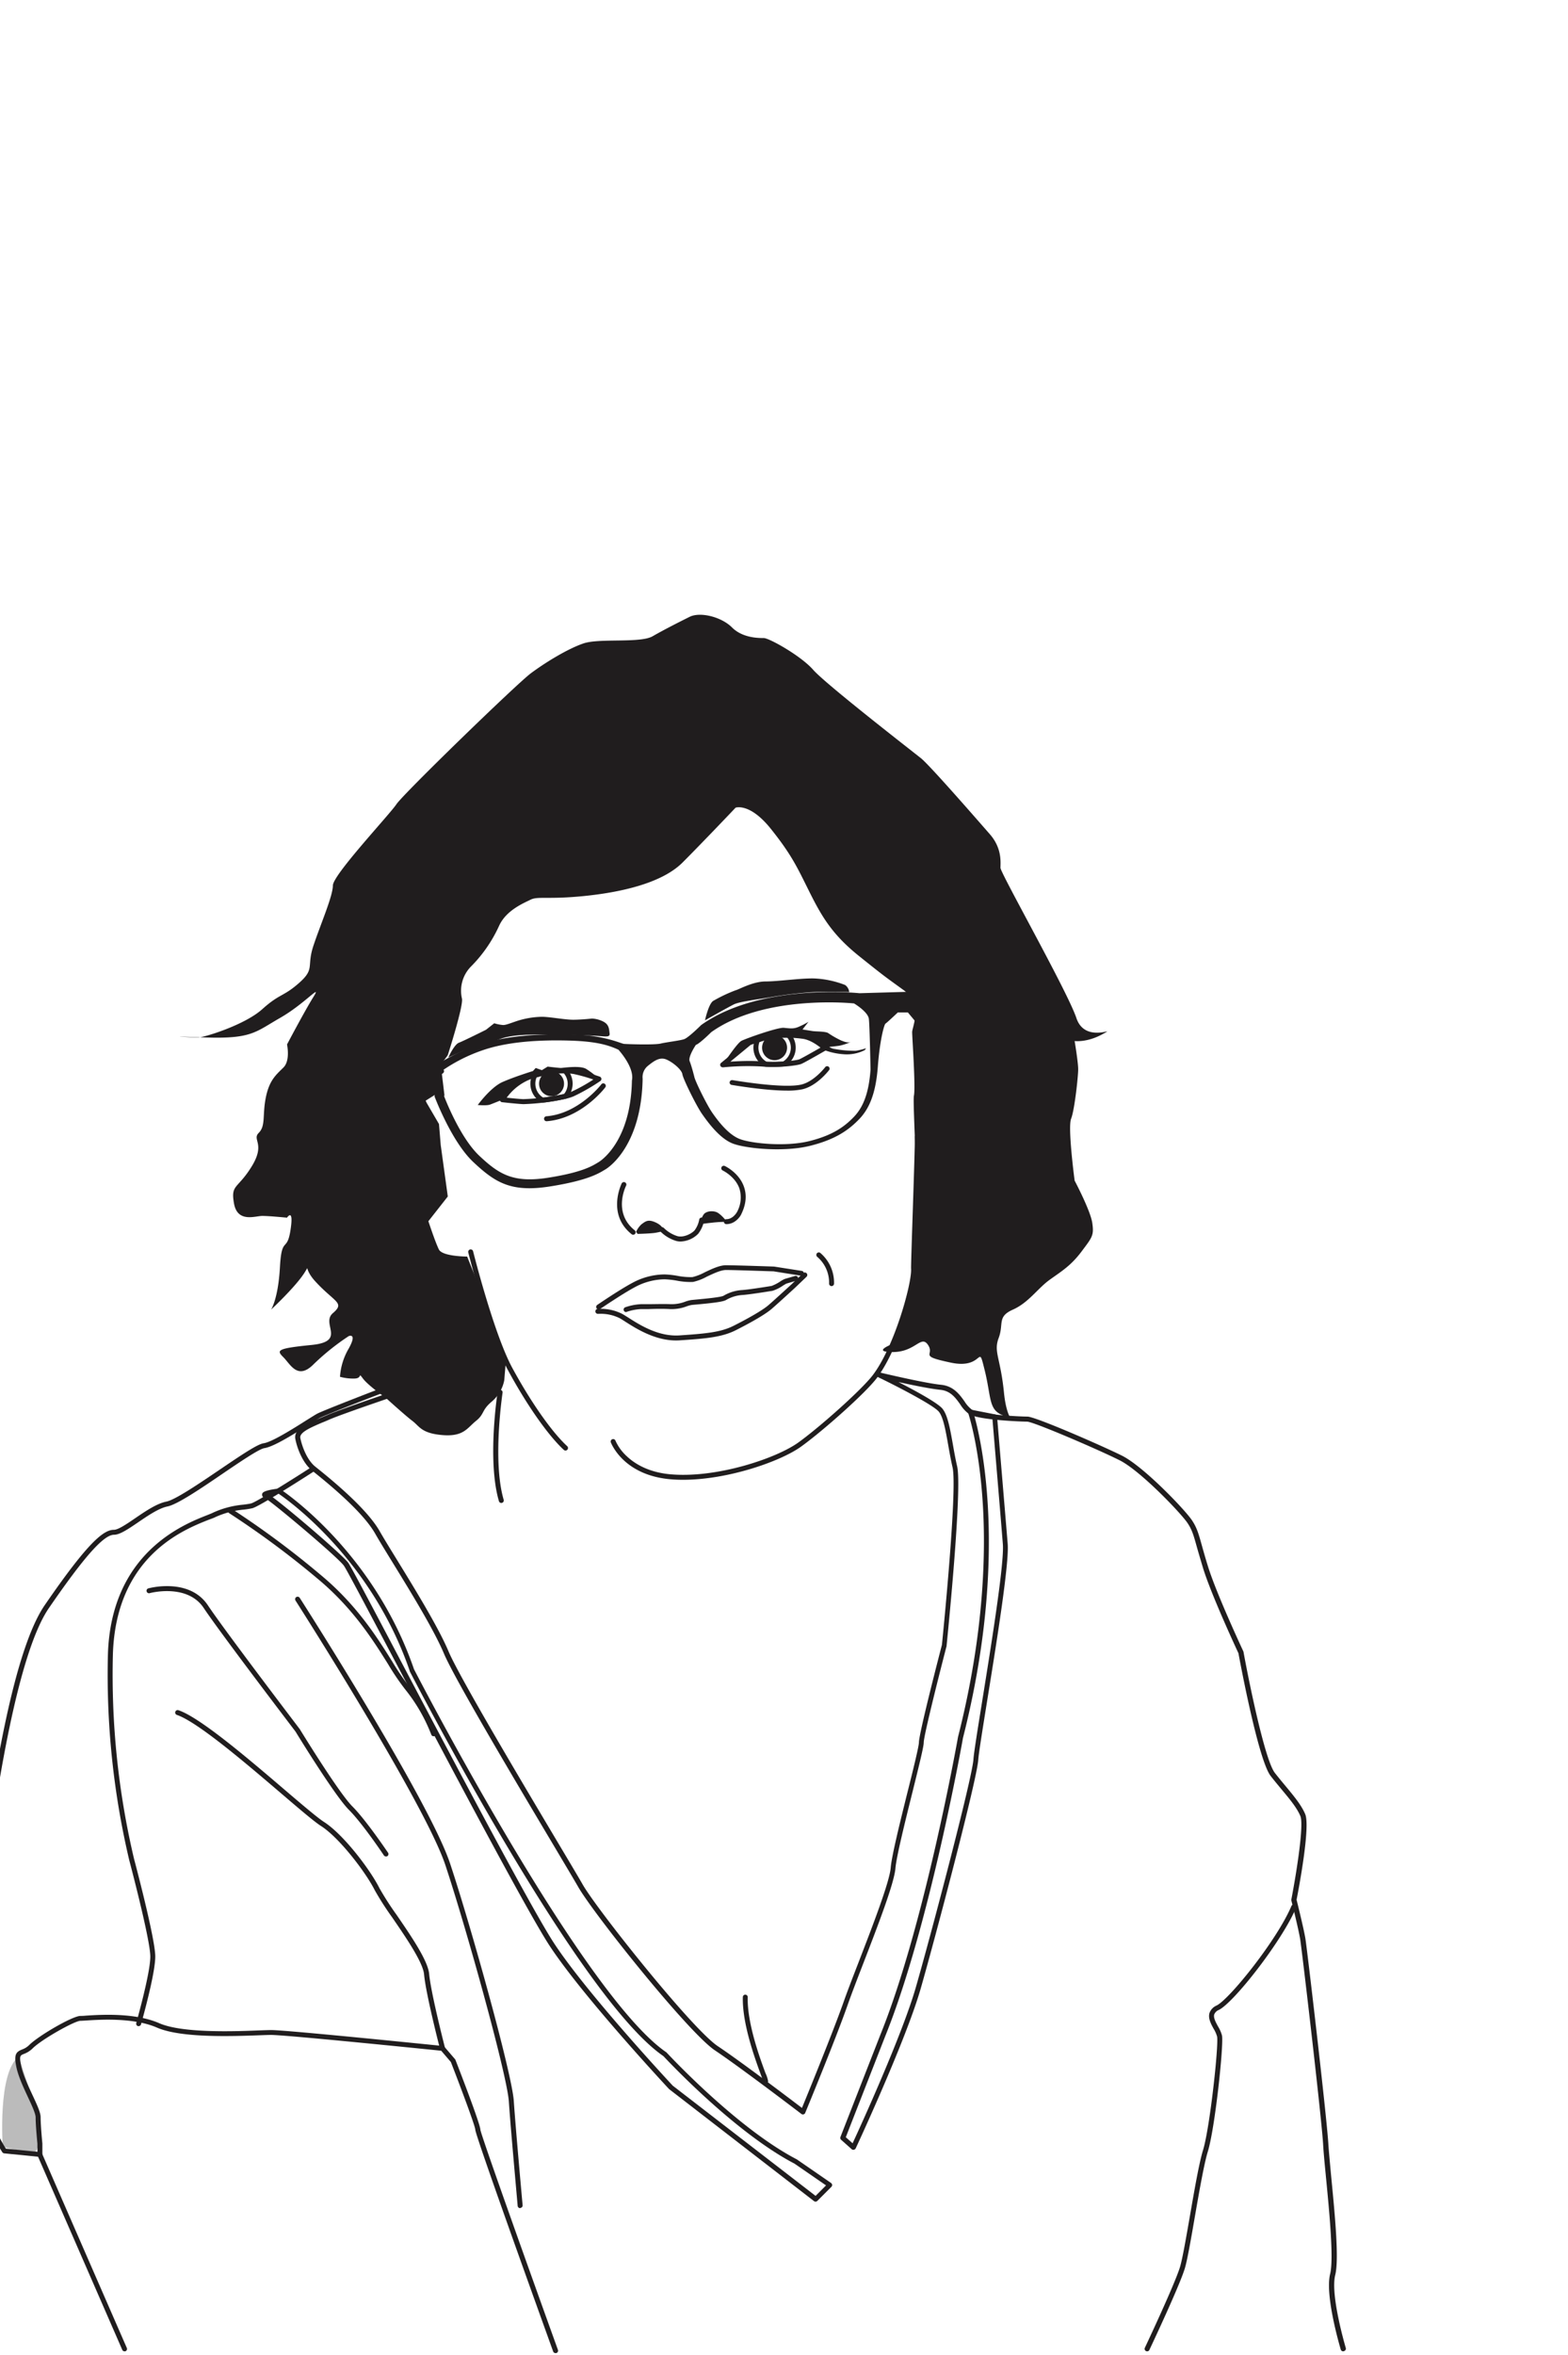 <svg xmlns="http://www.w3.org/2000/svg" viewBox="0 0 571 857"><path d="M1,781.23s-1.93-27,5.79-32.8l6.43,19.46,1.61,11.25-2.25,4.67Z" fill="#bbb"/><path d="M45.35,855.62a.91.91,0,0,1-.83-.55L13.86,784.81,1.53,783.58a.91.91,0,0,1-.67-.4c-.21-.32-5.29-8-5.29-13.36,0-1.39-.29-8.31-.68-17.88C-6.54,717.27-7.87,683.13-7,679.56c.22-.88.67-4,1.3-8.25,3.07-21,10.26-70.17,22-87.23,15.63-22.74,21.37-27.4,25.18-27.4,1.57,0,4.71-2.14,7.74-4.21,3.68-2.51,7.85-5.36,11.38-6.06,3.23-.65,11.84-6.49,19.44-11.64,8.5-5.76,13.82-9.29,16-9.59,3-.44,10.75-5.32,15.36-8.24,2-1.24,3.53-2.23,4.3-2.61,2.58-1.29,22.51-9,24.56-9.7s22.36-5.6,23.23-5.81a.89.89,0,0,1,1.08.67.9.9,0,0,1-.66,1.09c-7.33,1.77-21.58,5.26-23.08,5.76-1.68.56-21.78,8.33-24.32,9.6-.69.35-2.29,1.36-4.14,2.53-6.67,4.22-12.91,8-16.07,8.49-1.91.27-8.68,4.86-15.23,9.3C73,541.77,64.55,547.46,61,548.18c-3.16.63-7.17,3.37-10.71,5.78s-6.63,4.52-8.76,4.52c-3.78,0-10.87,8-23.69,26.63C6.3,601.82-1.1,652.5-3.89,671.57-4.55,676.06-5,679-5.23,680c-.9,3.61.94,48,1.92,71.87.4,9.59.68,16.52.68,18,0,4.21,3.79,10.46,4.77,12l12.43,1.24a.92.92,0,0,1,.74.54l30.87,70.74a.9.9,0,0,1-.47,1.19A.94.94,0,0,1,45.35,855.62Z" fill="#201d1e"/><path d="M202.28,856.26a.9.9,0,0,1-.85-.6c-6.65-18.44-28.35-78.76-28.35-80.7-.07-1.45-5.47-15.8-8.89-24.61l-3.52-4.11c-4.84-.49-56.5-5.75-61.94-5.75-1,0-2.53.06-4.5.13-9.9.36-28.31,1-37-2.77-8.52-3.73-20.68-2.94-25.87-2.61-1,.06-1.65.11-2.07.11-2.07,0-14,6.68-17.37,10a9,9,0,0,1-3.24,2.06c-1.32.54-1.71.71-1,4.2.64,3.22,2.48,7.18,4.11,10.67s3,6.41,3,8.16c0,3.14.63,9.5.64,9.56v4a.9.9,0,0,1-1.8,0v-3.86c0-.18-.65-6.42-.65-9.65,0-1.35-1.36-4.29-2.81-7.4-1.67-3.58-3.56-7.64-4.24-11.07-.9-4.49-.06-5.34,2.09-6.23a7.14,7.14,0,0,0,2.65-1.66c3.27-3.27,15.72-10.56,18.65-10.56.36,0,1.06,0,1.95-.1,5.32-.34,17.79-1.15,26.71,2.75,8.33,3.65,27.18,3,36.23,2.63,2-.07,3.56-.13,4.57-.13,5.77,0,60.16,5.56,62.48,5.79a1,1,0,0,1,.59.31l3.86,4.5a.76.76,0,0,1,.15.26c1.52,3.9,9.07,23.42,9.07,25.41.32,2.17,17.07,49.09,28.24,80.09a.9.9,0,0,1-.54,1.16A1,1,0,0,1,202.28,856.26Z" fill="#201d1e"/><path d="M489.12,855.62a.92.92,0,0,1-.87-.65c-.24-.79-5.83-19.62-3.87-27.49,1.38-5.5-.32-22.93-1.56-35.66-.46-4.77-.86-8.88-1-11.65-.67-10.59-7.74-70.8-8.35-74.52s-3.18-14-3.21-14.08a1,1,0,0,1,0-.39c2-10.49,4.61-27.22,3.28-30.34s-3.9-6.17-6.9-9.77c-1.27-1.53-2.59-3.11-3.92-4.82-4.51-5.8-11.22-41.9-11.73-44.66-.75-1.61-9.78-21-12.86-30.88-1-3.35-1.75-5.87-2.32-7.91-1.17-4.18-1.7-6.09-3.36-8.58-2.41-3.62-17.21-19.08-24.73-22.84-8.15-4.08-31.47-14.06-33.68-14.06-2,0-17.5-.57-21.05-2.7a12.23,12.23,0,0,1-3.3-3.56c-1.73-2.43-3.53-4.94-7.26-5.32s-10.14-1.7-15.25-2.83c6.13,3.15,14.35,7.61,16.05,9.73,1.89,2.36,2.75,7.26,3.76,12.93.46,2.63.94,5.35,1.56,8,1.94,8.41-3.61,62.94-3.84,65.25l0,.14c-2.32,8.91-8.33,32.6-8.33,35.15,0,1.45-1.55,7.74-4.07,17.89-2.75,11.06-5.87,23.61-6.23,27.84-.45,5.47-6.38,20.82-11.61,34.37-2.27,5.87-4.41,11.42-5.8,15.38-4.46,12.74-15.34,39-15.45,39.28a.89.89,0,0,1-.6.52.87.87,0,0,1-.78-.15c-.22-.17-22-16.78-31.47-23.12-9.71-6.48-44.29-49.82-49.8-59.47-1.24-2.17-4.5-7.64-8.62-14.57-13.61-22.85-36.38-61.1-40.31-70.42-3.63-8.63-12.3-22.73-18.62-33-2.64-4.3-4.92-8-6.41-10.62-3.22-5.63-10.78-13.21-22.48-22.53l-.46-.37c-3.35-2.68-5.39-7.85-6.11-11.46s3.84-5.44,9.1-7.69l2.35-1c5.77-2.56,35.48-12.47,36.74-12.89a.9.9,0,1,1,.58,1.71c-.31.1-30.9,10.31-36.58,12.83-.8.36-1.6.7-2.38,1-4.34,1.86-8.45,3.62-8,5.68.54,2.67,2.29,7.86,5.47,10.4l.46.37c11.87,9.47,19.58,17.22,22.91,23,1.48,2.59,3.75,6.29,6.39,10.57,6.35,10.35,15.06,24.51,18.74,33.27,3.88,9.21,27.51,48.88,40.2,70.2,4.13,6.93,7.39,12.41,8.63,14.59,5.12,9,39.8,52.58,49.24,58.87,8.43,5.62,26.34,19.21,30.63,22.47,2.1-5.1,11-26.88,15-38.1,1.39-4,3.54-9.54,5.82-15.43,4.93-12.77,11.06-28.66,11.5-33.87.36-4.38,3.5-17,6.27-28.13,2-7.94,4-16.14,4-17.45,0-3.22,7.44-31.93,8.38-35.54.23-2.26,5.71-56.6,3.87-64.59-.63-2.71-1.11-5.45-1.58-8.1-.92-5.2-1.79-10.12-3.39-12.12-2-2.51-16.71-10-22.2-12.62a.9.9,0,0,1,.6-1.68c.16,0,16.09,3.85,22.39,4.48,4.54.45,6.77,3.56,8.55,6.06a11,11,0,0,0,2.76,3.06c2.81,1.69,16.82,2.45,20.12,2.45,2.88,0,27.35,10.68,34.49,14.24,7.91,4,22.87,19.63,25.42,23.46,1.82,2.73,2.42,4.86,3.6,9.1.56,2,1.26,4.53,2.3,7.86,3.16,10.11,12.73,30.55,12.82,30.75a.63.63,0,0,1,.07.22c2.44,13.28,7.95,39.55,11.4,44,1.32,1.69,2.62,3.26,3.89,4.78,3.08,3.71,5.75,6.91,7.16,10.21,2,4.53-2.43,27.68-3.12,31.2.37,1.48,2.58,10.42,3.19,14s7.7,64.08,8.37,74.69c.17,2.74.57,6.84,1,11.59,1.32,13.58,3,30.48,1.51,36.28-1.84,7.39,3.79,26.34,3.85,26.53a.92.92,0,0,1-.6,1.13A1.27,1.27,0,0,1,489.12,855.62Z" fill="#201d1e"/><path d="M417.73,855.62a.92.92,0,0,1-.39-.09.9.9,0,0,1-.43-1.2c.11-.23,10.93-23.17,12.82-29.46.87-2.91,2.17-10.38,3.55-18.29,1.67-9.63,3.4-19.59,4.81-24.16,2.51-8.15,5.75-38.22,5.12-41.37a11.5,11.5,0,0,0-1.25-2.8c-1-1.81-2.1-3.86-1.5-5.78a4.69,4.69,0,0,1,2.59-2.69c4.76-2.38,22.05-23.92,27.23-36.2a.9.9,0,1,1,1.66.7c-5.07,12-22.51,34.33-28.08,37.11a3,3,0,0,0-1.68,1.62c-.37,1.19.51,2.81,1.37,4.38A12.61,12.61,0,0,1,445,740.7c.67,3.34-2.52,33.65-5.17,42.25-1.37,4.46-3.17,14.81-4.76,23.94-1.38,8-2.69,15.49-3.59,18.5-1.93,6.42-12.47,28.76-12.92,29.71A.88.88,0,0,1,417.73,855.62Z" fill="#201d1e"/><path d="M50.5,737.28a.69.69,0,0,1-.25,0,.89.89,0,0,1-.62-1.11c0-.18,5.11-18,5.11-24.19s-7.61-34.86-7.69-35.14a294,294,0,0,1-7.75-74.87c1.17-36.87,27.46-47.21,36.1-50.61,1-.4,1.84-.72,2.35-1a33.54,33.54,0,0,1,10.88-2.83c1.14-.15,2.12-.28,2.81-.45,1.78-.45,14.27-8.25,22.24-13.39a.89.89,0,0,1,1.24.27.91.91,0,0,1-.26,1.25c-2.06,1.32-20.14,13-22.79,13.62a28.71,28.71,0,0,1-3,.49A32,32,0,0,0,78.55,552c-.57.29-1.42.62-2.49,1-9.25,3.64-33.82,13.31-34.95,49a291.65,291.65,0,0,0,7.68,74.34c.32,1.19,7.75,29.13,7.75,35.61s-5,23.94-5.18,24.68A.89.89,0,0,1,50.5,737.28Z" fill="#201d1e"/><path d="M140.54,675.54a.9.9,0,0,1-.76-.41c-.07-.11-7.72-11.56-12.75-16.58s-18.54-27-19.4-28.43c-1-1.33-27.17-35.6-33.45-45-6-9-19.45-5.45-19.59-5.41a.91.91,0,1,1-.47-1.75,28.53,28.53,0,0,1,8.16-.75c6,.33,10.61,2.72,13.4,6.91,6.35,9.52,33.14,44.62,33.41,45l.06.07c.14.23,14.15,23.12,19.16,28.13s12.66,16.39,13,16.86a.91.91,0,0,1-.25,1.25A.87.87,0,0,1,140.54,675.54Z" fill="#201d1e"/><path d="M161.11,746.28a.91.91,0,0,1-.87-.67c-.21-.82-5.17-20.09-5.81-27.16-.4-4.38-6.59-13.41-11.57-20.67a107.73,107.73,0,0,1-6.35-9.88c-3.23-6.47-12.9-19.16-19.61-23.44-2.43-1.54-7.75-6.09-14.49-11.84-12.88-11-30.53-26.07-38-28.58a.9.9,0,0,1-.57-1.14.89.89,0,0,1,1.14-.57c7.86,2.62,25.66,17.82,38.65,28.92,6.42,5.48,12,10.21,14.29,11.69,7.21,4.59,17,17.58,20.26,24.15a107.25,107.25,0,0,0,6.22,9.67c5.36,7.82,11.43,16.68,11.88,21.53.62,6.92,5.71,26.67,5.76,26.86a.9.9,0,0,1-.65,1.1A.85.85,0,0,1,161.11,746.28Z" fill="#201d1e"/><path d="M189.41,803.52a.91.91,0,0,1-.9-.82c0-.28-2.58-28.42-3.21-38-.66-9.77-15.56-63.3-23.11-86s-54.1-95.54-54.57-96.27a.9.9,0,1,1,1.52-1c1.92,3,47.1,73.68,54.76,96.68,7.58,22.73,22.54,76.52,23.2,86.4.63,9.53,3.19,37.64,3.21,37.93a.9.9,0,0,1-.81,1Z" fill="#201d1e"/><path d="M157.9,631.8a.9.9,0,0,1-.85-.6,61.7,61.7,0,0,0-9.49-16.44,89.38,89.38,0,0,1-6.25-9.22c-5.4-8.62-12.79-20.42-25.79-31.18a323.15,323.15,0,0,0-32.06-23.73.9.9,0,1,1,1-1.53A325.1,325.1,0,0,1,116.67,573c13.23,10.94,20.71,22.89,26.16,31.61a87.92,87.92,0,0,0,6.12,9,62.14,62.14,0,0,1,9.8,17,.9.9,0,0,1-.55,1.15A.79.79,0,0,1,157.9,631.8Z" fill="#201d1e"/><path d="M205.92,527.83a.89.89,0,0,1-.61-.24c-5.72-5.28-13.51-16.37-20.33-29S170.84,457,170.53,455.76a.9.9,0,1,1,1.75-.44c.08.3,7.55,30.05,14.28,42.45s14.39,23.34,20,28.49a.91.91,0,0,1-.61,1.57Z" fill="#201d1e"/><path d="M248.73,538.48c-1.38,0-2.74-.05-4.07-.15-17.53-1.31-22-13-22.22-13.45a.9.9,0,1,1,1.69-.63h0a17.16,17.16,0,0,0,4.14,5.68c2.82,2.66,8,6,16.52,6.6,16.75,1.26,38-5.92,45.93-11.62s23.35-19.45,27.24-24.68c8-10.68,14.27-33.83,13.81-38.71v-.1c0-4.05,1.39-41.17,1.39-47.74a.9.9,0,0,1,1.8,0c0,6.48-1.37,46.14-1.38,47.72.44,5.31-5.85,28.75-14.17,39.91-4.08,5.48-19.52,19.2-27.64,25.06C284.29,531.78,265.12,538.48,248.73,538.48Z" fill="#201d1e"/><path d="M218,476.48a.88.88,0,0,1-.74-.39.89.89,0,0,1,.24-1.25c.33-.23,8.13-5.53,12.62-7.93A25,25,0,0,1,242,463.75a33,33,0,0,1,4.63.5,24.74,24.74,0,0,0,5.55.47A18.61,18.61,0,0,0,256.6,463c2.54-1.21,5.42-2.59,7.74-2.59,3.67,0,16.84.46,17.4.48h.11L292,462.47a.9.9,0,0,1,.74,1,.88.88,0,0,1-1,.75l-10.07-1.6c-1,0-13.76-.48-17.28-.48-1.91,0-4.59,1.29-7,2.42a18.84,18.84,0,0,1-5,1.92,25.58,25.58,0,0,1-6-.48,33.19,33.19,0,0,0-4.35-.48,23.31,23.31,0,0,0-11,2.95c-4.41,2.36-12.38,7.77-12.46,7.83A.92.92,0,0,1,218,476.48Z" fill="#201d1e"/><path d="M246.17,487.78c-7.76,0-14.68-4.42-18.49-6.86-.74-.48-1.38-.88-1.89-1.18a15.55,15.55,0,0,0-7.79-1.65h-.29a.9.9,0,0,1,0-1.8H218a17.1,17.1,0,0,1,8.7,1.88c.54.31,1.2.74,2,1.23,4.13,2.64,11,7.06,18.75,6.54,9.38-.64,14.92-1.11,19.59-3.45s10.48-5.54,12.84-7.59,8.28-7.49,8.34-7.54l4.16-4a.91.91,0,1,1,1.25,1.31l-4.18,4c-.07.06-6,5.51-8.39,7.58-3.13,2.72-10.91,6.69-13.21,7.85-5,2.48-10.66,3-20.28,3.63C247.06,487.77,246.61,487.78,246.17,487.78Z" fill="#201d1e"/><path d="M230.57,449.31a.88.88,0,0,1-.56-.2c-9.15-7.28-3.67-18.36-3.62-18.47a.9.9,0,0,1,1.21-.4.89.89,0,0,1,.4,1.21c-.2.4-4.85,9.89,3.14,16.25a.9.9,0,0,1,.14,1.27A.91.91,0,0,1,230.57,449.31Z" fill="#201d1e"/><path d="M264.5,445.45a.9.9,0,1,1,0-1.8c2.46,0,3.85-2.55,3.87-2.58a11,11,0,0,0,.88-8.62c-1.55-4.37-6.05-6.52-6.1-6.54a.9.9,0,0,1,.76-1.63c.22.09,5.22,2.47,7,7.55,1.1,3.08.78,6.47-1,10.06C269.89,442.06,268.06,445.45,264.5,445.45Z" fill="#201d1e"/><path d="M247.83,451.77a6.22,6.22,0,0,1-1.5-.18,13.68,13.68,0,0,1-6-3.64.9.9,0,0,1,1.4-1.12,12.26,12.26,0,0,0,5,3c2.26.56,5.05-.86,6.2-2.1a9.38,9.38,0,0,0,1.7-3.94.9.9,0,1,1,1.78.32,11.49,11.49,0,0,1-2.16,4.85A9.46,9.46,0,0,1,247.83,451.77Z" fill="#201d1e"/><path d="M160.39,391a.88.88,0,0,1-.71-.34.91.91,0,0,1,.15-1.27l.43-.32a.9.9,0,1,1,1.06,1.46l-.38.28A.88.88,0,0,1,160.39,391Z" fill="#201d1e"/><path d="M302.82,468a.9.9,0,0,1-.9-.91,12.32,12.32,0,0,0-4.35-9.77.91.91,0,0,1,1.07-1.46,14.17,14.17,0,0,1,5.08,11.23A.9.9,0,0,1,302.82,468Z" fill="#201d1e"/><path d="M263.16,388.37a.9.9,0,0,1-.57-1.6l9.75-8a1.07,1.07,0,0,1,.27-.16,75.51,75.51,0,0,1,8.52-2.5,45.48,45.48,0,0,1,11.06.1c4.44.45,8.61,4.36,8.79,4.53a.88.88,0,0,1,.27.76.9.9,0,0,1-.44.67l-.85.49c-2.09,1.2-7.08,4.05-8.15,4.49-1.53.64-8.71,1.47-14.53.93a91.4,91.4,0,0,0-14,.32Zm9.74-2.3c1.56,0,3.13.05,4.55.18,5.84.54,12.62-.36,13.66-.79.78-.33,4.43-2.38,7.68-4.24-1.38-1.1-4.09-3-6.78-3.25a44.82,44.82,0,0,0-10.59-.11,71.64,71.64,0,0,0-8.06,2.37l-7.4,6.1C267.82,386.2,270.35,386.07,272.9,386.07Z" fill="#201d1e"/><path d="M190.84,401.78h-.4c-2.36-.11-7.4-.68-7.61-.7a.9.9,0,0,1-.71-.49.88.88,0,0,1,0-.86c.17-.29,4.19-7,11.85-9.15s11.31-1.95,14.92-1.53c2.32.27,9.22,2.62,9.51,2.72a.91.91,0,0,1,.22,1.6,72.66,72.66,0,0,1-9.69,5.55,17.82,17.82,0,0,1-2.61.85h0A83.76,83.76,0,0,1,190.84,401.78Zm-6.32-2.34c1.72.18,4.48.46,6,.53a81,81,0,0,0,15.37-2h0a17.47,17.47,0,0,0,2.34-.76,62.24,62.24,0,0,0,7.84-4.38,58.94,58.94,0,0,0-7.37-2.05c-3.42-.39-6.85-.56-14.23,1.48A19.5,19.5,0,0,0,184.52,399.44Zm21.6-.55h0Z" fill="#201d1e"/><path d="M278.81,758.18a.91.91,0,0,1-.9-.83c-.06-.27-.44-1.31-.85-2.41-2-5.52-6.81-18.45-6.55-28.24a.9.9,0,0,1,.9-.87h0a.9.9,0,0,1,.88.92c-.25,9.44,4.43,22.14,6.43,27.56a12.12,12.12,0,0,1,1,3A.9.9,0,0,1,278.81,758.18Z" fill="#201d1e"/><path d="M199.06,408a.9.9,0,0,1-.07-1.8c11.66-.92,19.85-11.44,19.93-11.55a.91.91,0,1,1,1.44,1.1c-.35.46-8.75,11.26-21.23,12.25Z" fill="#201d1e"/><path d="M286.6,396.86c-8.24,0-19.57-2-20.17-2.07a.9.9,0,0,1-.73-1,.92.92,0,0,1,1.05-.74c.18,0,18.23,3.17,25,1.62,4.72-1.07,8.77-6.36,8.81-6.42A.9.9,0,0,1,302,389.3c-.18.24-4.48,5.87-9.85,7.09A26.38,26.38,0,0,1,286.6,396.86Z" fill="#201d1e"/><path d="M228,477.45a.9.9,0,0,1-.3-1.75,20.28,20.28,0,0,1,5.88-1.13c.76,0,1.69,0,2.7,0,2.35,0,5.27-.11,7.85,0a13.75,13.75,0,0,0,5.43-.92,11.54,11.54,0,0,1,2.13-.57c.37-.05,1.11-.12,2-.2,2.43-.23,8.9-.82,9.79-1.37a15.08,15.08,0,0,1,6.86-2.08c2.58-.2,8.7-1.17,10.64-1.49a15.42,15.42,0,0,0,3.2-1.66,9.57,9.57,0,0,1,1.59-.88c.66-.22,3.56-1,3.69-1.08a.9.9,0,1,1,.49,1.73s-3,.86-3.61,1.06c-.15.06-.75.42-1.22.71a13.93,13.93,0,0,1-3.84,1.9c-.08,0-7.7,1.27-10.8,1.51a13.36,13.36,0,0,0-6,1.78c-1,.67-4.51,1.1-10.63,1.67-.9.08-1.61.14-2,.19a10.67,10.67,0,0,0-1.78.49,15.48,15.48,0,0,1-6.1,1c-2.51-.15-5.4-.09-7.71,0-1,0-2,0-2.74,0a18.78,18.78,0,0,0-5.27,1A1.12,1.12,0,0,1,228,477.45Z" fill="#201d1e"/><path d="M182.55,546.91a.9.9,0,0,1-.86-.65c-4.3-14.6-.62-38.82-.46-39.84a.91.91,0,0,1,1.79.28c0,.24-3.78,24.84.4,39.05a.9.9,0,0,1-.61,1.12A.78.78,0,0,1,182.55,546.91Z" fill="#201d1e"/><path d="M297,801.16a.93.93,0,0,1-.55-.18l-52.74-40.74-.1-.09c-.31-.34-31.07-33.29-43.4-52-8-12.17-35.25-63.7-55.13-101.33-10.19-19.29-19-36-19.88-37.12-2.52-3.37-26.79-23.75-28.76-24.57-1-.38-1-1-1-1.32.07-.56.18-1.41,5.92-2.13a.83.83,0,0,1,.59.14c.34.21,33.85,22.09,48.8,65.57,1.64,3.18,61.38,118.51,91.86,139.39a.64.64,0,0,1,.15.13c.26.27,25.45,27.46,47.35,38.83l.1.06,12.43,8.57a1,1,0,0,1,.39.66.91.91,0,0,1-.26.72l-5.15,5.15A.93.93,0,0,1,297,801.16Zm-52.13-42.3L297,799.06l3.81-3.82-11.49-7.92c-21.6-11.24-46.22-37.5-47.72-39.11-13.09-9-32.61-35.31-58-78.15-18.93-31.92-34.23-61.6-34.39-61.9a.61.61,0,0,0,0-.12c-14-40.85-44.61-62.37-47.81-64.53-1.09.15-2.28.36-3.12.57,5.37,3.69,26.29,21.59,28.5,24.54.92,1.22,7.85,14.32,20,37.36,19.87,37.59,47.07,89.08,55,101.17C213.76,725.39,243.5,757.35,244.9,758.86Z" fill="#201d1e"/><path d="M310.75,782.3a.9.9,0,0,1-.6-.23l-3.85-3.43a.9.9,0,0,1-.25-1l14.58-37.3c16.08-39.77,28.13-107.63,28.25-108.31,9.72-38.22,10.2-68.23,8.89-86.68-1.41-20-5.17-31.1-5.21-31.21a.91.91,0,0,1,.17-.88.92.92,0,0,1,.86-.3l8.79,1.72a.9.9,0,0,1,.72.81c0,.35,3,35.71,3.86,46.31.58,7.2-4.08,36.08-7.49,57.18-1.72,10.69-3.08,19.13-3.23,21.41-.44,7.05-15.38,63.78-21,83.37-5.53,19.14-23.45,57.63-23.63,58a.91.91,0,0,1-.64.5ZM308,777.71l2.48,2.2c3-6.43,18.06-39.46,23-56.65,5.49-19,20.55-76.18,21-83,.15-2.37,1.52-10.85,3.25-21.59,3.39-21,8-49.77,7.47-56.75-.78-9.78-3.38-40.64-3.8-45.62l-6.65-1.3c2.38,8.29,12.77,51.21-4.07,117.39-.1.62-12.19,68.66-28.33,108.59Z" fill="#201d1e"/><path d="M140.53,508.7s7.08,6.43,9.65,8.36,3.22,4.51,10.94,5.15,9-2.57,12.21-5.15,1.93-3.85,5.79-7.07a13.58,13.58,0,0,0,4.51-7.72l.64-7.72c-6.43-15.43-11.58-30.87-11.58-30.87l-2.57-6.43s-9,0-10.29-2.57S156,444.39,156,444.39l7.07-9-2.57-18.66-.64-7.71-4.5-7.72-3.22-7.08s-1.29-1.28,3.22-3.21,7.71-7.08,7.71-7.08,5.79-18,5.15-20.58a12.55,12.55,0,0,1,3.22-11.57A50.84,50.84,0,0,0,181.7,337c2.57-5.78,9-8.36,11.57-9.64s6.43,0,19.3-1.29,28.29-4.5,36-12.22,19.3-19.94,19.3-19.94,5.14-1.93,12.86,7.72,9.65,14.15,14.15,23.15,8.36,15.44,18,23.16,9.21,7.29,16.29,12.43,3,13.29,3,15.22,1.29,19.94.64,23.16,2.9,52.09-.32,64.31c-2.86,10.86-6.75,25.73-6.75,25.73s-9,3.21-.64,3.21,10.29-6.43,12.86-2.57-3.86,3.86,8.36,6.43,9.65-7.72,12.22,2.57,1.29,14.8,7.07,16.72,1.29,4.51,0-8.36-3.85-14.79-1.93-19.93-.64-7.72,5.15-10.29,9-7.72,13.51-10.94,7.71-5.14,11.57-10.29,4.5-5.79,3.86-10.29-6.43-15.43-6.43-15.43-2.57-19.3-1.29-22.51,2.58-15.44,2.58-18-1.29-10.29-1.29-10.29,4.5.64,10.29-2.57-6.43,3.85-9.65-5.79-27.65-52.74-27.65-54.67.64-7.07-3.86-12.22-21.87-25.08-25.08-27.65-34.73-27-39.24-32.16-16.07-11.58-18-11.58-7.72,0-11.58-3.86-11.58-5.78-15.44-3.86-9,4.51-13.5,7.08-19.3.64-25.08,2.57-14.15,7.08-19.3,10.94-46.3,43.73-48.88,47.59-23.15,25.72-23.15,29.58-4.5,14.15-7.07,21.87.64,8.36-5.15,13.51-7.07,3.85-13.51,9.64S74.29,377.5,72.36,377.5s-15.43-.64,1.93,0,18.65-1.93,27.66-7.07,15.43-12.86,12.22-7.72-9.65,17.36-9.65,17.36,1.28,5.79-1.29,8.37-5.14,4.5-6.43,10.93,0,10.29-2.57,12.86,2.57,3.86-2.57,12.22-7.72,6.43-6.44,13.51,7.72,4.5,10.29,4.5,9,.64,9,.64,2.57-3.86,1.28,4.5-3.21,1.93-3.85,13.51-3.22,15.44-3.22,15.44,9-8.36,12.22-13.51,3.86-8.36,3.86-8.36-7.08,3.86,0,11.58,10.93,7.71,6.43,11.57,5.15,10.29-7.72,11.58-12.86,1.93-10.29,4.5,5.15,8.36,10.94,2.57A86.76,86.76,0,0,1,127,486.19s3.21-1.28,0,4.51A23.31,23.31,0,0,0,123.81,501a17.9,17.9,0,0,0,5.15.64c3.21,0,1.28-2.57,3.21,0S140.53,508.7,140.53,508.7Z" fill="#201d1e"/><path d="M231.65,448.25a8.15,8.15,0,0,1,2-2.79c1.18-.8,2.09-1.82,4.55-.86s3.11,2.15,3.33,2.79-1,.86-2.68,1.18-6.65.43-6.65.43Z" fill="#201d1e"/><path d="M254.69,445.46s6.11-.75,6.86-.75,3.16-.16,3.16-.16-2.19-2.84-3.8-3.48c-1.1-.44-3.27-.54-4.45.59C255.68,442.4,254.69,445.46,254.69,445.46Z" fill="#201d1e"/><path d="M331.33,360.89l-18.33.53s-36-3.85-57.66,11.58c0,0-4.61,4.61-6.22,5.15s-6.33,1.07-8.58,1.6-12.11.22-13.29.11-7-3.11-18.54-3.43-24.76.32-35.16,4a63.87,63.87,0,0,0-16.83,8.68l-5.25,3,1.28,6.75,1.83,1.93,3.75-2.36-.11.49s6.11,16.4,14.15,23.95,13.83,11.1,28,8.85,17.92-4.91,20.09-6.19,13.14-9.62,13.56-33a5.29,5.29,0,0,1,1.83-4.61c2.25-1.82,4.39-3.43,6.86-2.36s5.57,3.75,5.79,5.36,5,11.36,7.18,14.47,6.43,8.9,11.14,10.72,18.55,3.22,28.09.86,14.25-5.9,17.9-9.65,6.11-9.22,6.86-19.19,2.36-15.43,2.79-15.65,4.5-4.07,4.5-4.07h3.64l3.22,3.86,1.93-4.93Zm-101.21,32.3c-.39,21.08-10.28,28.6-12.24,29.76s-5.36,3.56-18.13,5.59-18-1.16-25.24-8-12.77-21.62-12.77-21.62l.1-.43-1.05-8.72a59.69,59.69,0,0,1,14.78-7.53c9.38-3.29,21.28-3.87,31.72-3.58s14.6,1.82,17.92,3.32C225.21,382,231.16,388.4,230.12,393.19Zm80.73,13.34c-3.29,3.39-7.54,6.58-16.15,8.71s-21.08.87-25.34-.78-8.12-6.86-10.06-9.67-6.28-11.6-6.48-13.05c0,0-1-3.95-1.67-5.56s2.25-5.95,2.25-5.95c1.45-.49,5.61-4.64,5.61-4.64,19.54-13.93,52-10.45,52-10.45s5.07,3,5.39,5.61.61,18.47.61,18.47C316.36,398.22,314.14,403.15,310.85,406.53Z" fill="#201d1e"/><path d="M314.93,382.11a14.41,14.41,0,0,1-7.93,1.5,25,25,0,0,1-7.49-1.76l.85-.49s-4.06-3-4.63-3.17-5.62-1.81-7.39-1.73-8.44.88-8.61.88-6.24,1.89-6.82,2.09-9.37,7.56-9.37,7.56,4.78-7.36,6.47-8.24,13.18-4.95,15.43-4.74,3.42.44,5.23-.29a29.67,29.67,0,0,0,3.74-1.89l-2.17,2.78s2.69.44,3.77.6,4.67.08,5.59.72a33.53,33.53,0,0,0,4.74,2.7c1.17.44,2.46,1,3.54.48a18,18,0,0,1-4.42,1.45c-2.25.28-3.5.4-3.5.4a5,5,0,0,0,2.25.8,40.4,40.4,0,0,0,7.4.61,24.43,24.43,0,0,0,3.78-.93Z" fill="#201d1e"/><path d="M182.93,400.17s-3.16,1.29-4.45,1.77-4.5.16-4.5.16,4.66-6.43,9-8.36,11.1-4,11.1-4l1-1.12,2.25.8,2.09-1.29s4.18.49,4.83.49,6.91-1,9.16.32a29.78,29.78,0,0,1,4.77,3.7s-5.68-2.79-9.33-2.68-9.91-.22-13.61,1.23-10.13,5.95-10.13,5.95Z" fill="#201d1e"/><path d="M163.26,384.79s2.14-4.72,3.86-5.36,9.86-4.71,9.86-4.71l3-2.36a16.11,16.11,0,0,0,3.22.64c1.07,0,2.57-.64,5.14-1.5a31.61,31.61,0,0,1,9-1.5c2.78,0,8.36,1.07,11.36,1.07s6.86-.43,6.86-.43a10.06,10.06,0,0,1,4.07,1.07c2.14,1.08,2.14,2.58,2.36,4.29s-1.5,1.07-6,.86-11.15-.43-17.8-.43-12.43.21-16.29,1.72-13.29,4.28-13.29,4.28Z" fill="#201d1e"/><path d="M256.73,371.29s1.29-6,3-7.08a54.6,54.6,0,0,1,8.15-3.86c1.07-.21,6.21-3.21,10.93-3.21s13.29-1.29,18-1.08a35.21,35.21,0,0,1,10.93,2.36,3.59,3.59,0,0,1,1.5,2.58s-8.14-.22-13.08,0a146.13,146.13,0,0,0-15.86,1.92c-3.64.65-10.93,1.51-13.08,2.58S256.73,371.29,256.73,371.29Z" fill="#201d1e"/><circle cx="200.85" cy="394.35" r="4.55" fill="#201d1e"/><path d="M197.65,401.25a.92.92,0,0,1-.43-.11,7.69,7.69,0,0,1-4.08-6.79,7.57,7.57,0,0,1,.83-3.46.9.9,0,0,1,.57-.47,38.18,38.18,0,0,1,11.29-1.62.88.88,0,0,1,.63.28,7.68,7.68,0,0,1,0,10.49,1,1,0,0,1-.45.27,71.6,71.6,0,0,1-8.3,1.4Zm-2.24-9.19a5.78,5.78,0,0,0-.46,2.29,5.91,5.91,0,0,0,2.88,5.07,72.52,72.52,0,0,0,7.52-1.27,5.87,5.87,0,0,0,0-7.56A36.16,36.16,0,0,0,195.41,392.06Z" fill="#201d1e"/><circle cx="282.07" cy="381.24" r="4.55" fill="#201d1e"/><path d="M281.36,388.22c-.87,0-1.71,0-2.51-.06a1,1,0,0,1-.38-.11,7.71,7.71,0,0,1-3.42-10,1,1,0,0,1,.55-.49,43.52,43.52,0,0,1,5.53-1.5h0a31.63,31.63,0,0,1,6.05-.25.85.85,0,0,1,.64.3,7.69,7.69,0,0,1-2,11.83.76.76,0,0,1-.38.11C284.07,388.17,282.69,388.22,281.36,388.22Zm-2.22-1.86a54.83,54.83,0,0,0,6-.07,5.92,5.92,0,0,0,2.85-5.05,5.81,5.81,0,0,0-1.26-3.62,28.92,28.92,0,0,0-5.29.24h0a41.35,41.35,0,0,0-4.87,1.31,5.88,5.88,0,0,0,2.59,7.19Zm2.14-9.39Z" fill="#201d1e"/></svg>